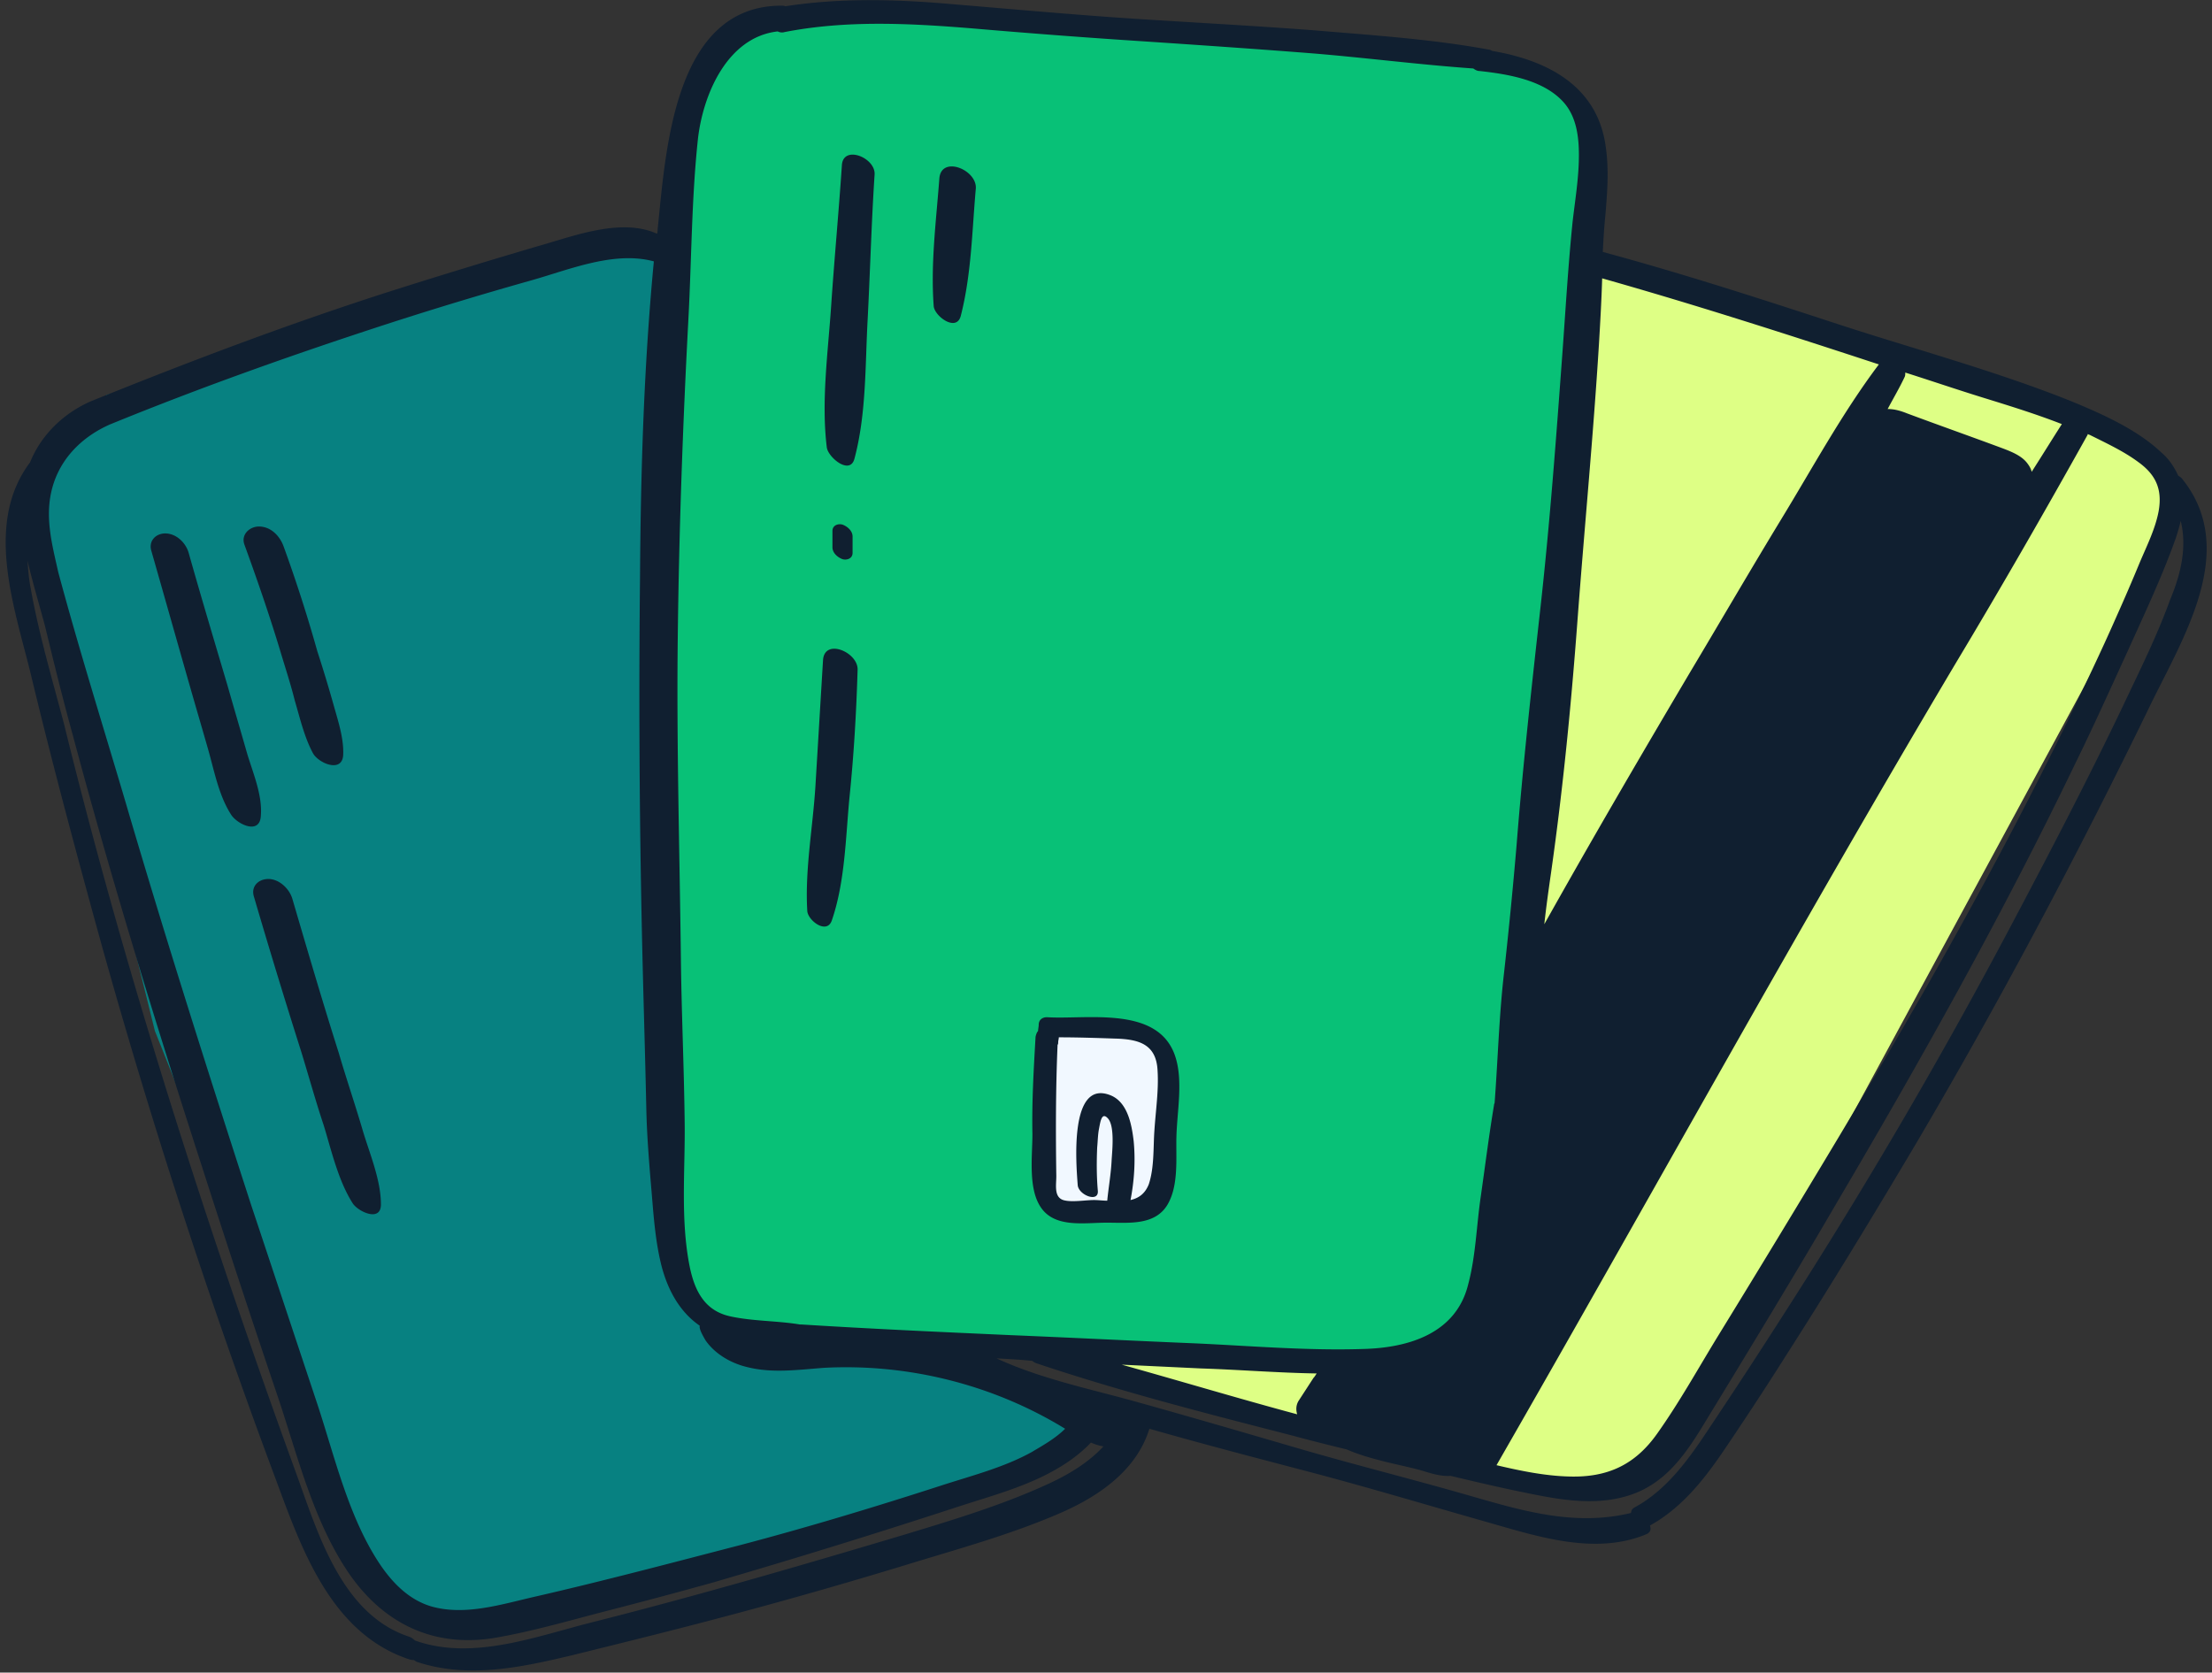 <svg xmlns="http://www.w3.org/2000/svg" fill="none" viewBox="0 0 201 152">
  <rect x="0" y="0" width="201" height="152" fill="#333333" stroke="none"/>
  <path fill="#078181" d="m95.006 133.005-54.144 15.021-6.333-2.987-20.456-51.357L3.402 50.645l-.515-7.105 6.791-7.648 49-14.319 6.287 8.733 20.61 91.172 13.274 7.685-3.843 3.842Z"/>
  <path fill="#DEFF85" d="M193.107 39.041 141.994 22.64l-1.065 46.734-5.711 50.809-4.685 3.075-34.996-.878 43.049 12.739 9.517-.44 8.639-12.006 40.121-74.091.585-4.1-4.341-5.44Z"/>
  <path fill="#08C177" d="m130.317 123.399-64.068-1.805-4.962-7.219-1.353-56.85 1.804-46.02 3.61-8.122L76.626.225l61.812 5.865 6.317 4.963-8.121 106.481-6.318 5.865Z"/>
  <path fill="#F1F8FF" d="M94.924 93.96h10.459v15.918H94.924z"/>
  <g fill="#101F30" clip-path="url(#a)">
    <path d="M100.557 111.112c2 0 4.4.285 5.543-1.656 1.029-1.77.743-4.282.8-6.166.057-2.284.629-5.082-.114-7.309-1.543-4.625-8-3.311-11.657-3.54-.4 0-.743.228-.743.685 0 .171-.057.4-.057.571-.115.114-.172.286-.229.514-.171 2.97-.343 5.881-.286 8.85 0 1.999-.4 4.911.743 6.624 1.257 1.941 4 1.427 6 1.427Zm.743-16.73c2.114.057 3.772.457 3.886 2.912.114 1.77-.172 3.655-.286 5.425-.114 1.541 0 3.368-.514 4.91-.343.857-.914 1.256-1.657 1.427.343-1.77.457-3.597.285-5.367-.171-1.427-.514-3.426-2-4.11-3.942-1.714-3.2 6.451-3.085 8.107.057.914 1.942 1.656 1.828.514-.114-1.313-.114-2.626-.057-3.94.057-.571.057-1.142.171-1.713.115-.571.229-1.541.801-.913.628.685.4 2.855.342 3.768-.057 1.256-.285 2.513-.4 3.712-.4 0-.8-.058-1.2-.058-.8 0-2.057.229-2.8 0-.857-.285-.628-1.37-.628-2.169-.057-3.94-.057-7.937.114-11.934.057-.057.057-.17.057-.228 0-.171.057-.285.057-.457 1.715 0 3.429.057 5.086.114Zm-23.657-52.7c1.086-4.055.971-8.508 1.2-12.676.228-4.397.343-8.793.629-13.133.114-1.541-2.858-2.74-2.972-.856-.286 4.282-.686 8.507-.971 12.733-.286 4.282-.915 8.678-.4 12.904.114.913 2.114 2.569 2.514 1.027Zm-1.086 5.994c-.4-.114-.914.058-.914.572v1.484c0 .514.457.914.914 1.085.4.114.915-.057.915-.571V48.76c0-.514-.458-.913-.915-1.085Zm-.971 35.972c1.2-3.483 1.257-7.537 1.6-11.134.4-3.883.628-7.765.743-11.648.057-1.599-3.029-2.912-3.143-.856-.229 3.768-.457 7.594-.686 11.362-.228 3.769-.971 7.651-.743 11.42.057.856 1.772 2.17 2.229.856ZM87.3 28.72c.972-3.768 1.029-7.765 1.371-11.59.115-1.714-3.142-3.027-3.314-.914-.285 3.825-.8 7.708-.514 11.59.057.914 2.057 2.399 2.457.914ZM17.186 62.122c.571 1.999 1.143 3.94 1.714 5.938.572 1.999.972 4.226 2.114 5.996.572.856 2.572 1.827 2.686.114.172-1.999-.8-4.111-1.314-5.938-.572-1.999-1.143-3.94-1.714-5.938-1.2-4.054-2.4-8.051-3.543-12.105-.286-.914-1.143-1.713-2.115-1.713-.857 0-1.542.685-1.257 1.599 1.143 3.996 2.286 8.05 3.429 12.047Zm9.371 19.528c-.285-.914-1.2-1.77-2.171-1.77-.915 0-1.6.685-1.314 1.598a658.14 658.14 0 0 0 4.285 14.046c.686 2.227 1.315 4.511 2.057 6.738.686 2.227 1.315 5.024 2.629 7.08.457.742 2.571 1.77 2.571.114 0-2.227-1.028-4.625-1.657-6.737-.685-2.341-1.486-4.682-2.171-7.023-1.486-4.682-2.857-9.364-4.229-14.046Zm-1.143-22.668c.457 1.541.972 3.083 1.372 4.682.457 1.541.857 3.311 1.657 4.796.514.914 2.686 1.827 2.743.114.057-1.484-.457-3.026-.857-4.453a123.462 123.462 0 0 0-1.486-4.91 134.056 134.056 0 0 0-3.086-9.593c-.343-.914-1.143-1.77-2.228-1.77-.857 0-1.657.742-1.315 1.656 1.143 3.14 2.229 6.28 3.2 9.478Z"/>
    <path d="M198.328 43.565c-.114-.17-.229-.228-.4-.342-.343-.742-.8-1.485-1.543-2.113-2.286-2.17-5.714-3.654-8.686-4.853-6.971-2.74-14.285-4.682-21.371-7.023-6.8-2.227-13.714-4.454-20.686-6.338.057-1.085.115-2.17.229-3.255.171-2.055.343-4.11.057-6.166-.686-5.653-5.314-7.994-10.343-8.85-.114-.057-.171-.114-.286-.114-5.257-.971-10.685-1.314-16.057-1.77-5.314-.4-10.685-.686-16-1.028C97.928 1.37 92.271.856 86.785.4 81.7-.057 76.5-.23 71.357.57c-.115-.056-.229-.056-.343-.056-9.829 0-10.515 13.304-11.257 20.326 0 .115 0 .286-.058.4-3.028-1.37-6.971 0-9.885.857a659.099 659.099 0 0 0-14.057 4.282c-9.315 2.97-18.515 6.452-27.543 10.106-2.572 1.142-4.515 3.14-5.486 5.539-4.171 5.538-1.429 13.132.057 19.184 2 8.337 4.229 16.616 6.514 24.895a596.984 596.984 0 0 0 15.772 48.362c2.343 6.338 5.028 13.989 12.114 16.33.171.057.286.057.4.057.114.057.172.114.286.171 4.628 1.542 9.428.514 14-.571 5.086-1.256 10.171-2.512 15.257-3.882a459.192 459.192 0 0 0 15.143-4.34c5.028-1.542 9.657-2.798 14.228-4.796 3.486-1.542 6.8-3.883 7.943-7.594 4.8 1.37 9.6 2.626 14.4 3.883 5.429 1.427 10.743 3.026 16.172 4.567 4.628 1.314 9.885 3.084 14.571 1.142.4-.171.457-.456.343-.799 2.686-1.485 4.629-3.826 6.343-6.281a314.584 314.584 0 0 0 6-9.135c4.057-6.338 7.943-12.733 11.771-19.185 7.543-12.79 14.515-25.923 21.029-39.283 3.028-6.395 8.514-14.56 3.257-21.184Zm-4.057-1.598c1.6 1.142 2.228 2.455 1.886 4.453-.286 1.599-1.086 3.198-1.715 4.682a178.975 178.975 0 0 1-2.114 4.91c-1.429 3.255-2.971 6.453-4.514 9.65-6.286 12.904-13.372 25.351-20.743 37.685a1957.356 1957.356 0 0 1-11.086 18.271c-1.771 2.912-3.428 5.881-5.371 8.622-2 2.854-4.515 4.054-8.057 3.939-2.172-.057-4.4-.514-6.572-1.027 13.943-24.267 27.429-48.819 41.714-72.857 4.115-6.852 8.115-13.818 12-20.784v-.057c.058 0 .115.057.172.057 1.486.743 3.086 1.485 4.4 2.456Zm-74.914 83.248-1.372 2.113c-.228.399-.228.799-.114 1.199-5.314-1.428-10.629-3.027-15.943-4.511l7.2.343c3.486.114 6.971.399 10.514.456-.114.172-.171.286-.285.4Zm68-86.674c-.915 1.427-1.829 2.912-2.743 4.34-.057-.286-.229-.572-.457-.857-.515-.628-1.372-.97-2.115-1.256-2.914-1.085-5.828-2.113-8.743-3.198-.571-.228-1.142-.4-1.771-.4.514-.97 1.086-1.94 1.543-2.912.057-.114.057-.228.057-.4 2.343.743 4.686 1.542 7.086 2.285 2.4.742 4.8 1.484 7.143 2.398Zm-16.629-5.424c-3.314 4.396-6 9.364-8.857 14.046-2.914 4.796-5.6 9.42-8.4 14.103-4.457 7.536-8.857 15.073-13.143 22.724.171-1.598.4-3.197.629-4.796 1.085-7.65 1.828-15.302 2.4-23.01.628-8.336 1.428-16.673 1.942-25.009.115-1.941.229-3.94.286-5.88 8.457 2.397 16.8 5.08 25.143 7.822ZM63.414 12.676c.457-4.111 2.685-9.307 7.257-9.821a.828.828 0 0 0 .628.057c5.6-1.085 11.257-.8 16.915-.343 5.314.457 10.571.857 15.885 1.2 5.086.342 10.115.684 15.2 1.084 4.858.4 9.715 1.028 14.572 1.37.171.115.343.229.571.229 2.572.285 5.772.8 7.6 2.798 1.2 1.313 1.429 3.14 1.429 4.853 0 2.056-.343 4.054-.572 6.052-.4 3.94-.628 7.823-.914 11.762-.571 7.766-1.143 15.531-2 23.24-.8 7.194-1.6 14.33-2.171 21.582a438.836 438.836 0 0 1-1.2 12.162c-.4 3.654-.515 7.537-.8 11.305 0 .057-.057.114-.057.229-.458 2.74-.8 5.481-1.2 8.279-.4 2.74-.458 5.424-1.143 7.993-1.086 4.454-5.372 5.767-9.486 5.882-5.143.171-10.343-.286-15.429-.514-5.542-.229-11.142-.514-16.685-.743-6.343-.285-12.686-.571-19.029-.97h-.114c-2.057-.343-4.286-.286-6.343-.743-2.286-.513-3.2-2.283-3.657-4.51-.857-4.283-.4-8.793-.457-13.133-.057-4.967-.286-9.878-.343-14.845-.114-9.707-.4-19.413-.286-29.12.114-9.707.457-19.413.971-29.063.286-5.424.286-10.905.858-16.272ZM9.928 38.598c.057-.057.057 0 0 0 8.514-3.483 17.086-6.51 25.714-9.307a356.789 356.789 0 0 1 12.686-3.826c3.428-.97 7.486-2.683 11.086-1.712-.915 9.592-1.2 19.241-1.258 28.834-.114 10.563-.057 21.411.172 32.089.114 5.367.286 10.677.4 16.044.057 2.684.286 5.31.514 7.994.172 2.112.343 4.225.857 6.281.572 2.226 1.658 4.225 3.486 5.481-.057.228.114.628.514 1.313.858 1.256 2.343 2.113 3.829 2.455 2.286.571 4.629.229 6.971.057 7.657-.399 15.372 1.542 21.886 5.539-.914.913-2.171 1.599-3.028 2.113-2.572 1.427-5.543 2.169-8.343 3.083-6 1.941-12.057 3.768-18.115 5.367-6.171 1.599-12.4 3.255-18.628 4.682-3.029.685-6.343 1.77-9.429.914-2-.571-3.485-2.056-4.628-3.712-2.915-4.282-4.172-9.821-5.772-14.674-2-5.995-4-12.048-6-18.043-3.943-12.162-7.828-24.38-11.428-36.656-2.057-6.966-4.229-13.875-6.115-20.898-.628-2.798-1.371-5.481-.342-8.336.857-2.341 2.685-4.054 4.971-5.082Zm85.543 96.152c-4.286 1.999-8.857 3.369-13.372 4.739-9.371 2.798-18.8 5.539-28.285 7.937-5.029 1.256-10.743 3.483-15.943 1.713-.057 0-.114-.057-.172-.057a1.353 1.353 0 0 0-.514-.343c-6.114-1.998-8.286-9.364-10.229-14.731a818.692 818.692 0 0 1-7.885-22.668C14.099 96.324 9.585 81.136 5.814 65.776c-1.086-4.11-2.286-8.165-3.029-12.333-.171-.856-.228-1.713-.286-2.512.458 1.998 1.086 4.054 1.6 5.995.8 3.312 1.6 6.566 2.515 9.878 3.6 13.475 7.714 26.779 12 40.026a1328.728 1328.728 0 0 0 6.514 19.755c1.828 5.368 3.2 11.249 6.343 16.045 3.143 4.796 7.771 7.137 13.428 6.223 3.372-.571 6.686-1.541 10-2.398a494.213 494.213 0 0 0 9.829-2.626 713.638 713.638 0 0 0 22.171-6.852c3.143-1.028 6.457-1.884 9.315-3.597.971-.571 2.057-1.37 2.914-2.284.4.171.743.286 1.143.343-1.257 1.37-2.972 2.455-4.8 3.311Zm97.428-70.572c-2.971 6.223-6.171 12.39-9.428 18.556a486.615 486.615 0 0 1-21.543 36.943 588.309 588.309 0 0 1-6.457 9.877c-1.886 2.855-3.886 5.767-6.914 7.423-.229.114-.343.286-.343.514-5.2 1.256-10-.228-14.972-1.656-4.971-1.427-10.228-2.741-15.314-4.225-5.086-1.485-10.171-2.969-15.314-4.397-4-1.084-8.229-1.998-12.058-3.768 1.086.057 2.172.114 3.258.228a.914.914 0 0 0 .4.229c7.657 2.569 15.485 4.568 23.257 6.566 1.657.457 3.314.856 4.914 1.256 2.343 1.028 5.486 1.485 7.086 1.999.743.228 1.543.456 2.343.399 2.628.628 5.314 1.256 8 1.77 2.914.571 6 .914 8.857-.228 3.086-1.256 4.8-3.997 6.457-6.738 4-6.566 8-13.132 11.886-19.813 7.6-12.904 14.971-26.036 21.485-39.568 1.658-3.369 3.2-6.795 4.743-10.164 1.543-3.425 3.2-6.908 4.457-10.448.172-.514.343-1.085.458-1.6.571 2.342.057 4.74-.972 7.195-1.2 3.312-2.8 6.51-4.286 9.65Z"/>
  </g>
  <defs>
    <clipPath id="a">
      <path fill="#fff" d="M.5 0h200v151.88H.5z"/>
    </clipPath>
  </defs>
</svg>
